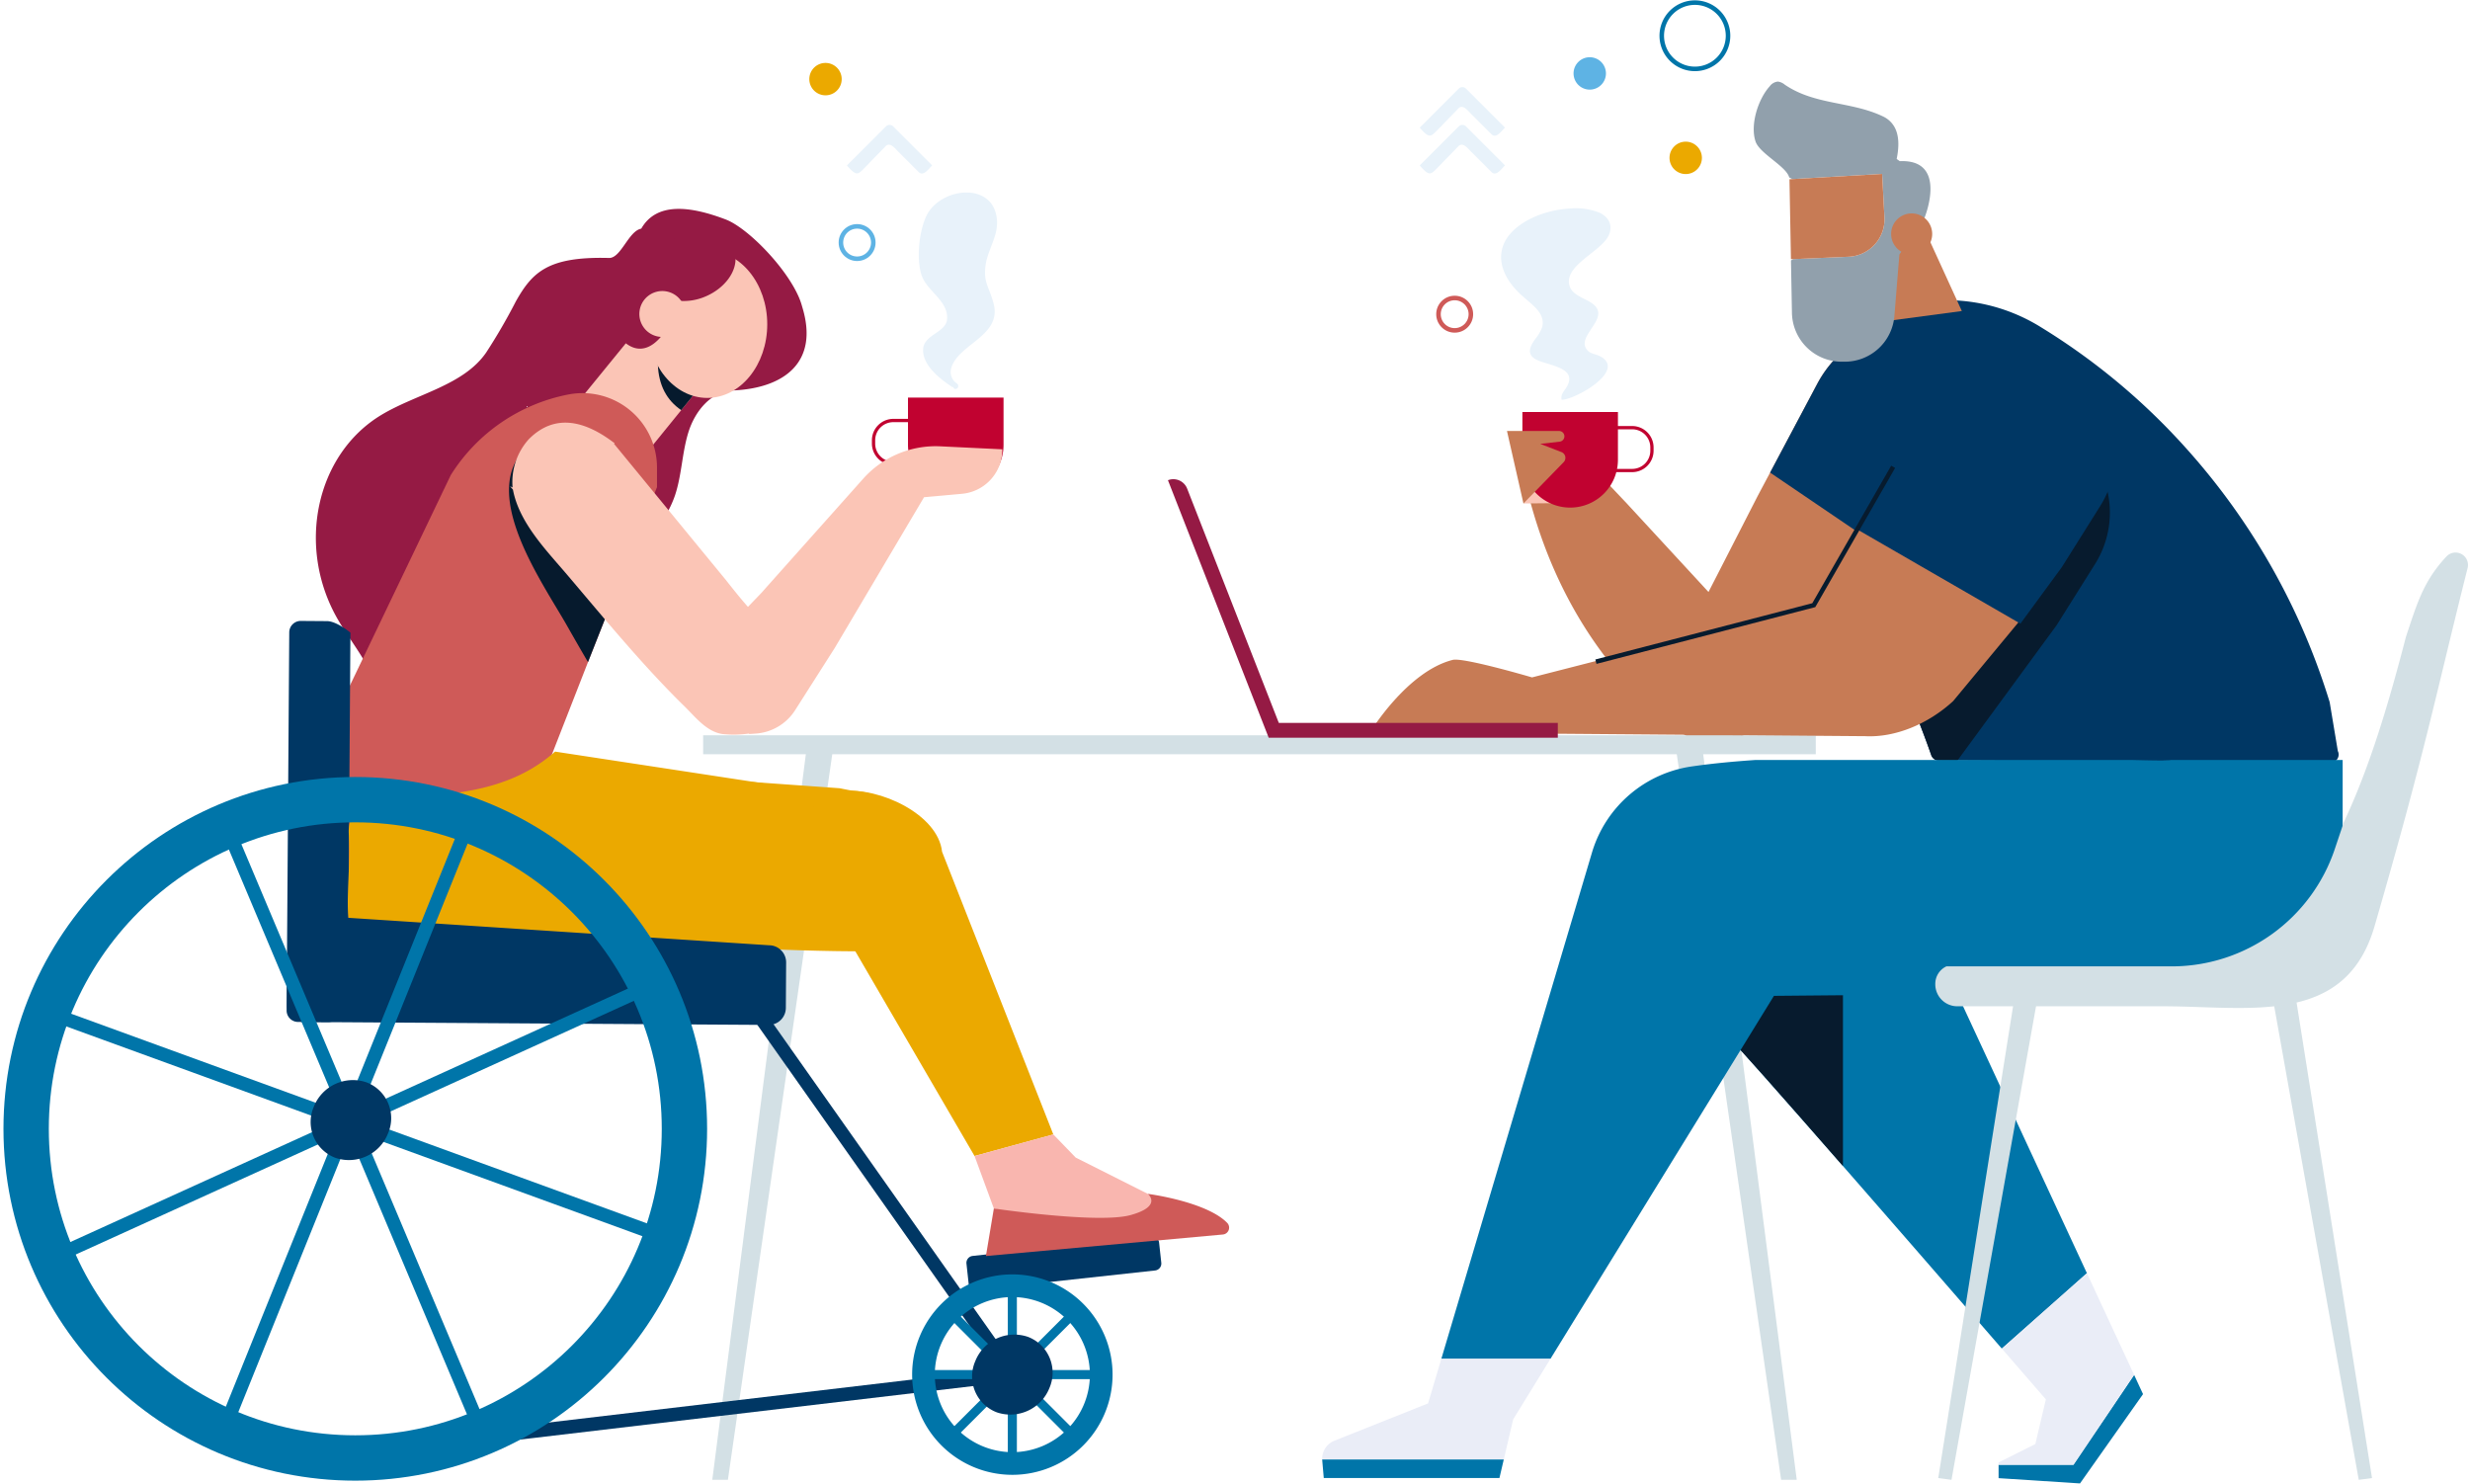 <svg data-name="Group 108" xmlns="http://www.w3.org/2000/svg" width="544.703" height="327.284"><defs><clipPath id="a"><path data-name="Rectangle 56" fill="none" d="M0 0h544.703v327.284H0z"/></clipPath></defs><g data-name="Group 107" clip-path="url(#a)"><path data-name="Path 363" d="M331.901 36.472c-.713.633-1.921 2.575-3.013 1.44l-4.263-4.264c-.734-.634-1.954-2.532-3.039-1.371-.511.56-3.433 3.5-3.771 3.909-2.281 2.2-2.295 3.083-4.725.3.658-.641 7.82-7.835 8.686-8.688a1.142 1.142 0 0 1 1.523.081c.043.06 8.6 8.591 8.64 8.64Z" fill="#e8f2fa"/><path data-name="Path 364" d="M205.58 36.472c-.713.633-1.921 2.575-3.013 1.44l-4.263-4.264c-.734-.634-1.954-2.532-3.039-1.371-.511.56-3.433 3.5-3.77 3.909-2.281 2.2-2.295 3.083-4.725.3.658-.641 7.82-7.835 8.686-8.688a1.142 1.142 0 0 1 1.523.081c.043.06 8.6 8.591 8.64 8.64Z" fill="#e8f2fa"/><path data-name="Path 365" d="M331.901 28.138c-.713.633-1.921 2.575-3.013 1.44l-4.263-4.263c-.734-.634-1.954-2.532-3.039-1.371-.511.56-3.433 3.5-3.771 3.909-2.281 2.2-2.295 3.083-4.725.3.658-.641 7.82-7.835 8.686-8.688a1.142 1.142 0 0 1 1.523.081c.043.06 8.6 8.591 8.64 8.64Z" fill="#e8f2fa"/><path data-name="Path 366" d="m183.734 164.946-1.576 10.967-21.635 150.421h-3.445l19.4-150.421 1.412-10.967Z" fill="#d3e0e5"/><path data-name="Path 367" d="M396.232 326.333h-3.445l-21.631-150.42-1.576-10.968h5.847l1.413 10.968Z" fill="#d3e0e5"/><path data-name="Path 368" d="M202.815 102.54h-5.812a4.728 4.728 0 0 1-4.723-4.723v-.726a4.728 4.728 0 0 1 4.723-4.722h5.813a4.727 4.727 0 0 1 4.722 4.722v.726a4.727 4.727 0 0 1-4.722 4.723m-5.813-9.445a4 4 0 0 0-4 4v.726a4 4 0 0 0 4 4h5.813a4 4 0 0 0 4-4v-.73a4 4 0 0 0-4-4Z" fill="#c10230"/><path data-name="Path 369" d="m451.478 79.785-.057 24.142v2.1a151.6 151.6 0 0 1-38.306 39.929 151.772 151.772 0 0 1-25.388 14.73l-6.481 2.961-.112.134-.03-.036-3.24 2.216s-31.059-14.712-41.411-59.389l14.043-4.265 8.2 8.654 18.075 19.587 10.88-21.237 2.706-5.093 10.392-19.565a25.668 25.668 0 0 1 31.665-12Z" fill="#c77b55"/><path data-name="Path 370" d="m451.479 79.785-.058 24.142c-8.206 12.735-9.5 15.874-23.394 25.853l-37.669-25.562 10.392-19.565a25.668 25.668 0 0 1 31.665-12Z" fill="#003764"/><path data-name="Path 371" d="m513.995 168.128-82.336-.407-4.134-.022a1.857 1.857 0 0 1-.4-.047 1.738 1.738 0 0 1-1.225-1.115c-4.519-13-10.992-26.111-14.142-39.54q-.125-.528-.24-1.057a5.303 5.303 0 0 0-.061-.265c-2.83-12.685-7.875-24.087-8.26-37.477-.338-11.8 10.821-20.615 21.886-21.781a39.449 39.449 0 0 1 24.989 5.732 144.194 144.194 0 0 1 32.122 26.808 148.917 148.917 0 0 1 31.564 55.887l1.8 10.786a1.73 1.73 0 0 1-1.559 2.5" fill="#003764"/><path data-name="Path 372" d="m462.005 124.401-8.446 13.452-8.867 12.1-13.033 17.774-4.134-.022a1.866 1.866 0 0 1-.4-.047 1.742 1.742 0 0 1-1.225-1.115c-4.519-13.005-10.992-26.112-14.141-39.542-.084-.352-.164-.7-.24-1.056a5.676 5.676 0 0 0-.062-.265l13.789-23.583a21.343 21.343 0 0 1 30.969-6.528c.131.1.265.193.392.287a21.341 21.341 0 0 1 5.4 28.545" fill="#071b2e"/><path data-name="Path 373" d="M544.074 109.204c.887-1.195.79-1.034 0 0" fill="#bed7e4"/><path data-name="Path 374" d="M175.765 64.667a.4.4 0 0 0 .018.039 15.735 15.735 0 0 1 1.135 2.989c3.8 12.361-4.2 17.936-15.3 18.411-4.858.208-8.343 4.6-9.776 9.121s-1.471 9.431-2.958 13.93a22.66 22.66 0 0 1-13.68 14c-14 5.082-20.921 3.986-26.55 19.422-2.521 6.914-4.448 14.27-9.1 19.916s-13 9.2-20.764 6.132c2.627-4.631 5.326-9.64 4.522-15.218-.865-6-5.555-11.218-8.768-16.741-9.279-15.956-4.933-36.464 9.574-45.18 7.757-4.664 18.11-6.479 23.114-13.774a125.464 125.464 0 0 0 6.509-11.218c3.628-6.448 7.058-9.975 20.572-9.611 2.631.071 4.289-5.946 7.1-6.462 3.438-6.006 11.01-4.913 18.594-2.039a10.589 10.589 0 0 1 1.243.575c4.672 2.513 11.571 9.691 14.517 15.71m-59.614 24.886v.283c.069-.1.142-.2.214-.293-.071 0-.143.01-.214.01" fill="#951a44"/><path data-name="Path 375" d="m162.184 74.741-.406.543-1.707 2.29-6.337 8.506-.271.387-1.07 1.319-2.163 2.66-17.046 21-.521.37c-6.795-6.06-11.153-10.623-7.674-20.14l18.405-22.574 1.614-1.979 9.592 4.233.8.359.006.023 5.467 2.405Z" fill="#fbc5b6"/><path data-name="Path 376" d="m160.073 77.574-6.337 8.506-.272.387-1.07 1.318-2.162 2.66c-3.2-2.174-4.979-5.47-5.159-10.05-.035-.954-.029-6.32.249-6.667l1.613-1.977 9.593 4.233.8.359.006.023Z" fill="#061a2d"/><path data-name="Path 377" d="M169.199 71.509c0 8.971-5.92 16.242-13.221 16.242s-13.222-7.271-13.222-16.242 5.92-16.242 13.222-16.242 13.221 7.269 13.221 16.242" fill="#fbc5b6"/><path data-name="Path 378" d="M168.245 57.011a28.134 28.134 0 0 0-8.365-4.213 9.425 9.425 0 0 0-7.49-.974c-9.016.527-23.787 13.39-15.792 22.532 4.564 5.218 8.792 1.489 11.18-3.2a41.725 41.725 0 0 0 2.182-4.8 12.171 12.171 0 0 0 5.836-1.07c4.146-1.845 6.69-5.462 6.38-8.664a11.92 11.92 0 0 0 3.624 1.065 7.032 7.032 0 0 0 2.943-.3c-.165-.13-.331-.248-.5-.378" fill="#951a44"/><path data-name="Path 379" d="M141.181 70.599a5.062 5.062 0 1 0 3.519-6.233 5.061 5.061 0 0 0-3.519 6.233" fill="#fbc5b6"/><path data-name="Path 380" d="m460.224 280.773-18.764 16.628a18909.45 18909.45 0 0 0-12.221-14.079 12413.205 12413.205 0 0 0-22.815-26.185c-13.07-14.95-24.2-27.565-25.343-28.477l20.273-35.336 3.573 1.464 1.5.612 17.521 7.192 4.046 8.721 1.249.892v1.8Z" fill="#0075a9"/><path data-name="Path 381" d="m460.224 280.769 10.409 22.43-13.378 19.821h-16.512v2.949l17.956 1.161 13.9-19.693Z" fill="#0075a9"/><path data-name="Path 382" d="m470.632 303.198-10.408-22.429-18.765 16.63c5.878 6.771 9.709 11.2 9.709 11.2l-2.318 9.848-8.107 4.054v.52h16.512Z" fill="#eaedf7"/><path data-name="Path 383" d="M406.423 195.401v61.737c-13.07-14.95-24.2-27.565-25.344-28.477l20.274-35.336 3.573 1.464Z" fill="#071b2e"/><path data-name="Path 384" d="m314.929 309.485-20.594 8.2a4.3 4.3 0 0 0-2.757 4.164h40.047l2.069-8.839 8.256-13.408h-24.08Z" fill="#eaedf7"/><path data-name="Path 385" d="m291.59 322.031.336 3.9h38.743l.957-4.083h-40.048a1.4 1.4 0 0 0 .012.182" fill="#0075a9"/><path data-name="Path 386" d="m478.776 167.596-.436.051h-1.668l1.309.039c-1.407.053-4.1.006-7.732-.09h-83.156c-4.952.337-9.61.789-13.774 1.388a26.969 26.969 0 0 0-22.171 18.783L317.87 299.601h24.079l49.251-79.992 87.559-.791c20.974-.21 37.863-16.772 37.863-37.129v-14.093Z" fill="#0075a9"/><path data-name="Path 387" d="m123.78 166.471-1.441.638a.5.5 0 0 1-.665-.638l7.992-20.455 14.984-38 .236-.6v-4.235a16.428 16.428 0 0 0-19.369-16.22 39.462 39.462 0 0 0-26.107 17.803L87.8 128.986q-5.117 10.675-10.23 21.349c-2.255 4.711-5.053 8.951-7.382 13.641a37.033 37.033 0 0 0-3.211 23 36.3 36.3 0 0 0 10.419 19.559c5.536 5.208 15.234 6.208 22.543 6.516l.076.164s1.358.025 3.589.059a33.353 33.353 0 0 0 5.23.417h49.926l11.987-39.486Z" fill="#cf5a58"/><path data-name="Path 388" d="M210.803 108.628h-.06a10.506 10.506 0 0 1-10.507-10.505V87.677h21.072v10.445a10.505 10.505 0 0 1-10.505 10.506" fill="#c10230"/><path data-name="Path 389" d="M217.381 58.287c.522-3.358 2.732-6.2 2.481-9.71-.626-8.755-12.662-7.286-15.619-.851-1.568 3.412-2.184 9.362-1.02 12.933 1.151 3.532 5.924 5.636 5.638 9.708-.212 3.019-5.145 3.361-5.288 6.678-.156 3.584 3.84 6.589 6.452 8.327.534-.065 0-.074.376.309a.4.4 0 0 0 .268.1.658.658 0 0 0 .336-1.222 3.047 3.047 0 0 1-1.312-3.033c1.133-5.575 11.277-7.278 9.445-14.492-.952-3.744-2.383-4.724-1.756-8.752" fill="#e8f2fa"/><path data-name="Path 390" d="m427.436 325.951 16.647-104.966 5.565-2.7-19.29 108.049Z" fill="#d3e0e5"/><path data-name="Path 391" d="m523.094 325.951-16.648-104.966-5.566-2.7 19.291 108.048Z" fill="#d3e0e5"/><path data-name="Path 392" d="M429.241 213.109h49.671a37.946 37.946 0 0 0 35.976-25.884l1.979-5.9c5.883-12.454 10.176-27.23 13.7-40.858 2.379-7.1 3.768-12.232 8.945-17.747a2.745 2.745 0 0 1 4.688 2.453c0 .021-.01.042-.016.063-7.254 28.89-9.327 40.409-20.531 79.021-6.428 22.15-27.624 17.651-46.678 17.651h-45.452a4.859 4.859 0 0 1-4.739-4.971 4.245 4.245 0 0 1 2.457-3.832" fill="#d3e0e5"/><path data-name="Path 393" d="M423.258 133.117a14.016 14.016 0 0 1-7.464-2.122l.195-.308a13.448 13.448 0 0 0 20.016-7.264c.791-2.477.605-5.759-1.668-7.111a7.738 7.738 0 0 0-2.9-.8 25.538 25.538 0 0 0-8.376-.241 8.539 8.539 0 0 0-6.434 4.692c-.681 1.667-.412 3.978 1.214 4.8a5.389 5.389 0 0 0 2.193.41l4.5.209c1.7.077 3.6.061 4.707-1.139a2.257 2.257 0 0 0 .1-2.6 1.217 1.217 0 0 0-1.38-.62l-.1-.348a1.544 1.544 0 0 1 1.794.776 2.636 2.636 0 0 1-.146 3.043c-1.217 1.314-3.216 1.336-4.99 1.255l-4.5-.208a5.674 5.674 0 0 1-2.342-.45c-1.809-.92-2.129-3.449-1.386-5.265a8.908 8.908 0 0 1 6.7-4.912 25.835 25.835 0 0 1 8.5.239 8.022 8.022 0 0 1 3.033.848c2.444 1.453 2.662 4.924 1.829 7.534a14.088 14.088 0 0 1-8.446 8.782 13.649 13.649 0 0 1-4.647.8" fill="#003764"/><path data-name="Path 394" d="M138.399 113.703c-1.87-1.535-3.767-3.035-5.756-4.41a29.7 29.7 0 0 0-3.783-1.881 21.18 21.18 0 0 0-2.214-.409 24.378 24.378 0 0 0-2.863.28c-.8.226-1.584.475-2.37.753a11.377 11.377 0 0 1-7.862-.044l1.17-7.775c-7.89 10.386 5.171 28.674 10.373 37.851q2.266 4 4.573 7.947l12.01-30.457a11.243 11.243 0 0 1-3.278-1.855" fill="#061a2d"/><path data-name="Rectangle 55" fill="#d3e0e5" d="M155.061 162.148h245.366v4.178H155.061z"/><path data-name="Path 395" d="M207.409 98.425a21.43 21.43 0 0 0-17.018 7.106l-22.548 25.288-2.9 3.013c-1.551-1.757-3.013-3.577-4.558-5.532-.074-.093-.146-.191-.22-.286l-24.766-30.159.167-.085c-6.252-4.807-13.054-6.875-18.972-.894a14.136 14.136 0 0 0-3.556 10.622l-.562-.271.641.744c1.364 7.291 7.333 13.345 11.973 18.8 8.258 9.716 16.824 20.175 25.952 29.085 2.36 2.316 4.8 5.524 8.307 6.019a23.571 23.571 0 0 0 5.929-.125l-.173.127 1.5-.1a11.207 11.207 0 0 0 8.737-5.158l8.755-13.749 19.677-33.219 8.357-.756a9.767 9.767 0 0 0 8.906-9.712v-.1Z" fill="#fbc5b6"/><path data-name="Path 396" d="m423.371 48.313 9.267 20.273-17.376 2.316v-16.8Z" fill="#c77b55"/><path data-name="Path 397" d="m418.96 35.545-.691-.491c.521-2.562.617-5.231-.582-7.213a5.612 5.612 0 0 0-2.452-2.173c-7.013-3.355-15-2.453-21.644-7a2.952 2.952 0 0 0-1.521-.678 2.528 2.528 0 0 0-1.788 1.027c-2.56 2.822-4.365 8.447-3.144 12.162.889 2.7 6.782 5.459 7.429 7.943l.685.368 19.811-1.131.515 9.64a8.273 8.273 0 0 1-7.909 8.616l-12.222.522-.488.292.212 11.557a10.975 10.975 0 0 0 10.893 10.778h.68a10.977 10.977 0 0 0 11.021-10.087l1.1-13.545 5.538-8.081s5.328-12.971-5.438-12.511" fill="#91a0ac"/><path data-name="Path 398" d="M407.666 56.616A8.272 8.272 0 0 0 415.575 48l-.515-9.64-20.434 1.167.006.294.319 17.338Z" fill="#c77b55"/><path data-name="Path 399" d="M426.102 51.59a4.528 4.528 0 1 1-4.528-4.528 4.528 4.528 0 0 1 4.528 4.528" fill="#c77b55"/><path data-name="Path 400" d="m335.963 111.026 1.608-.015 12.354-.118-2.179-8.355-11.625.363Z" fill="#fbc5b6"/><path data-name="Path 401" d="M346.264 111.937a10.535 10.535 0 0 1-10.535-10.535V90.861H356.8v10.541a10.536 10.536 0 0 1-10.536 10.535" fill="#c10230"/><path data-name="Path 402" d="M359.938 104.124h-5.811a4.728 4.728 0 0 1-4.723-4.723v-.73a4.727 4.727 0 0 1 4.723-4.722h5.811a4.728 4.728 0 0 1 4.723 4.722v.726a4.728 4.728 0 0 1-4.723 4.723m-5.811-9.445a4 4 0 0 0-4 4v.726a4 4 0 0 0 4 4h5.811a4 4 0 0 0 4-4v-.73a4 4 0 0 0-4-4Z" fill="#c10230"/><path data-name="Path 403" d="m339.666 97.883 4.286-.488a1.18 1.18 0 0 0-.134-2.352h-11.487l3.632 15.984 8.863-9.107a1.366 1.366 0 0 0-.487-2.227Z" fill="#c77b55"/><path data-name="Path 404" d="M338.541 74.786a9.632 9.632 0 0 0 1.565-2.653c.739-3.366-2.539-5.015-5.212-7.646-3.4-3.345-4.912-7.436-3.049-11.152s7.481-6.9 14.208-7.341a14.149 14.149 0 0 1 6.726.927c2.667 1.3 2.888 3.672 1.673 5.547-2.18 3.362-9.592 6.3-8.326 10.564.858 2.888 5.595 2.9 6.277 5.559.722 2.811-4.837 6.133-2.242 8.755.723.73 1.884.762 2.785 1.256 5.841 3.2-5.834 9.645-8.565 9.551-.273-1.364.717-1.949 1.34-3.238 1.682-3.483-3.059-4.2-5.982-5.215-3.434-1.2-2.44-3.114-1.2-4.913" fill="#e8f2fa"/><path data-name="Path 405" d="m462.732 111.324-8.446 13.452-8.867 12.1-14.69 17.727c-5.615 5.162-12.9 8.071-19.365 7.742l-109.219-.868s8.119-13.4 18.217-15.951c2.346-.6 17.494 3.857 17.494 3.857l62.135-15.921 9.972-17.058 16.009-27.383a21.343 21.343 0 0 1 30.967-6.524c.131.1.265.193.392.287a21.34 21.34 0 0 1 5.4 28.545" fill="#c77b55"/><path data-name="Path 406" d="m462.732 111.324-8.446 13.452-8.869 12.096-35.457-20.474 16.009-27.383a21.342 21.342 0 0 1 30.967-6.524c.131.1.265.193.392.287a21.341 21.341 0 0 1 5.4 28.545" fill="#003764"/><path data-name="Path 407" d="m462.732 111.324-8.446 13.452-8.869 12.096-35.457-20.474 16.009-27.383a21.342 21.342 0 0 1 30.967-6.524c.131.1.265.193.392.287a21.341 21.341 0 0 1 5.404 28.546Z" fill="none" stroke="#003764"/><path data-name="Path 408" d="M185.729 174.463c-8.254.9-8.888 8.39-7.987 16.642l37.17 63.821 17.373-4.754-24.533-62.34c-.9-8.254-13.771-14.27-22.024-13.37" fill="#eba900"/><path data-name="Path 409" d="m213.616 283.101-.484-4.44a1.545 1.545 0 0 1 1.369-1.7l39.411-4.3a1.544 1.544 0 0 1 1.7 1.369l.484 4.44a1.544 1.544 0 0 1-1.369 1.7l-39.411 4.3a1.545 1.545 0 0 1-1.7-1.369" fill="#003764"/><path data-name="Path 410" d="m153.723 204.563 69.527 98.566-131.862 15.573" fill="none" stroke="#003764" stroke-linecap="round" stroke-width="3"/><path data-name="Path 411" d="M115.305 182.071v14.795a7.721 7.721 0 0 0 7.7 7.7h76.415a7.721 7.721 0 0 0 7.7-7.7v-8.117c0-7.577-11.323-13.833-18.776-14.342-.651-.045-2.612-.484-3.257-.588l-62.082-4.429c-4.234 0-7.7 8.447-7.7 12.681" fill="#eba900"/><path data-name="Path 412" d="m72.425 225.408-6.706-.043a2.535 2.535 0 0 1-2.513-2.544l.582-83.378a2.537 2.537 0 0 1 2.545-2.513l5.81.043c1.391.009 3.418 1.154 5.136 2.545l-.583 83.377c-1.735 1.391-2.88 2.522-4.271 2.512" fill="#003764"/><path data-name="Path 413" d="m122.414 165.746 54.255 8.277a1.743 1.743 0 0 1 1.584 1.848l18.07 33.426c-.063.974-23.192.184-24.166.1-7.248-.619-50.877-3.866-72.238.161-29.677 5.6-22.043-6.774-23.007-25.658-.722-14.147 27.054-1.76 45.5-18.156" fill="#eba900"/><path data-name="Path 414" d="m63.281 221.574.063-10.014c.013-2.086 1.715-9.807 3.8-9.794l102.468 6.689a3.776 3.776 0 0 1 3.752 3.8l-.063 10.015a3.775 3.775 0 0 1-3.8 3.751l-102.468-.647a3.775 3.775 0 0 1-3.752-3.8" fill="#003764"/><path data-name="Path 415" d="M242.852 303.134a19.6 19.6 0 1 1-19.6-19.6 19.6 19.6 0 0 1 19.6 19.6Z" fill="none" stroke="#0075a9" stroke-linecap="round" stroke-width="5"/><path data-name="Line 4" fill="none" stroke="#0075a9" stroke-linecap="round" stroke-width="2" d="M223.249 283.526v39.207"/><path data-name="Line 5" fill="none" stroke="#0075a9" stroke-linecap="round" stroke-width="2" d="M203.646 303.13h39.207"/><path data-name="Line 6" fill="none" stroke="#0075a9" stroke-linecap="round" stroke-width="2" d="m209.388 289.268 27.724 27.724"/><path data-name="Line 7" fill="none" stroke="#0075a9" stroke-linecap="round" stroke-width="2" d="m209.388 316.991 27.724-27.724"/><path data-name="Line 8" fill="none" stroke="#0075a9" stroke-linecap="round" stroke-width="3" d="M104.441 178.761 49.383 315.249"/><path data-name="Line 9" fill="none" stroke="#0075a9" stroke-linecap="round" stroke-width="3" d="m7.989 222.34 139.082 50.64"/><path data-name="Line 10" fill="none" stroke="#0075a9" stroke-linecap="round" stroke-width="3" d="m48.834 179.589 57.392 136.141"/><path data-name="Line 11" fill="none" stroke="#0075a9" stroke-linecap="round" stroke-width="3" d="m11.503 277.369 131.769-59.895"/><circle data-name="Ellipse 2" cx="72.586" cy="72.586" r="72.586" transform="translate(5.765 176.347)" fill="none" stroke="#0075a9" stroke-linecap="round" stroke-width="10"/><path data-name="Path 416" d="m232.285 250.172 4.935 5.1 15.9 8 7.261 5.06-25.469 2.346-15.74-4.176-4.258-11.574Z" fill="#f9b6af"/><path data-name="Path 417" d="M253.118 263.271s12.847 1.666 17.49 6.379a1.519 1.519 0 0 1-.929 2.589l-52.257 4.746 1.748-10.484s23.008 3.42 30.15 1.452 3.8-4.681 3.8-4.681" fill="#cf5a58"/><path data-name="Path 418" d="M85.556 249.98a9.27 9.27 0 0 1-11.571 5.359 8.451 8.451 0 0 1-4.768-11.308 9.272 9.272 0 0 1 11.571-5.361 8.452 8.452 0 0 1 4.768 11.309" fill="#003764"/><path data-name="Path 419" d="M231.419 306.105a9.27 9.27 0 0 1-11.571 5.359 8.451 8.451 0 0 1-4.768-11.308 9.272 9.272 0 0 1 11.571-5.361 8.452 8.452 0 0 1 4.768 11.309" fill="#003764"/><path data-name="Path 420" d="M343.54 162.679h-63.76l-22.215-56.781a3.269 3.269 0 0 1 4.235 1.854l20.211 51.658h61.529Z" fill="#951a44"/><path data-name="Path 421" d="m417.491 102.944-17.5 30.512-48.048 12.463" fill="none" stroke="#071b2e"/><path data-name="Path 422" d="M381.078 7.885a7.307 7.307 0 1 1-7.307-7.308 7.307 7.307 0 0 1 7.307 7.308Z" fill="none" stroke="#0075a9"/><path data-name="Path 423" d="M185.618 17.449a3.571 3.571 0 1 1-3.571-3.571 3.572 3.572 0 0 1 3.571 3.571" fill="#eba900"/><path data-name="Path 424" d="M375.316 34.812a3.571 3.571 0 1 1-3.571-3.571 3.572 3.572 0 0 1 3.571 3.571" fill="#eba900"/><path data-name="Path 425" d="M354.154 16.192a3.571 3.571 0 1 1-3.571-3.571 3.572 3.572 0 0 1 3.571 3.571" fill="#5eb3e4"/><circle data-name="Ellipse 3" cx="3.571" cy="3.571" r="3.571" transform="translate(317.226 65.716)" fill="none" stroke="#cf5a58"/><circle data-name="Ellipse 4" cx="3.571" cy="3.571" r="3.571" transform="translate(185.446 49.919)" fill="none" stroke="#5eb3e4"/></g></svg>
